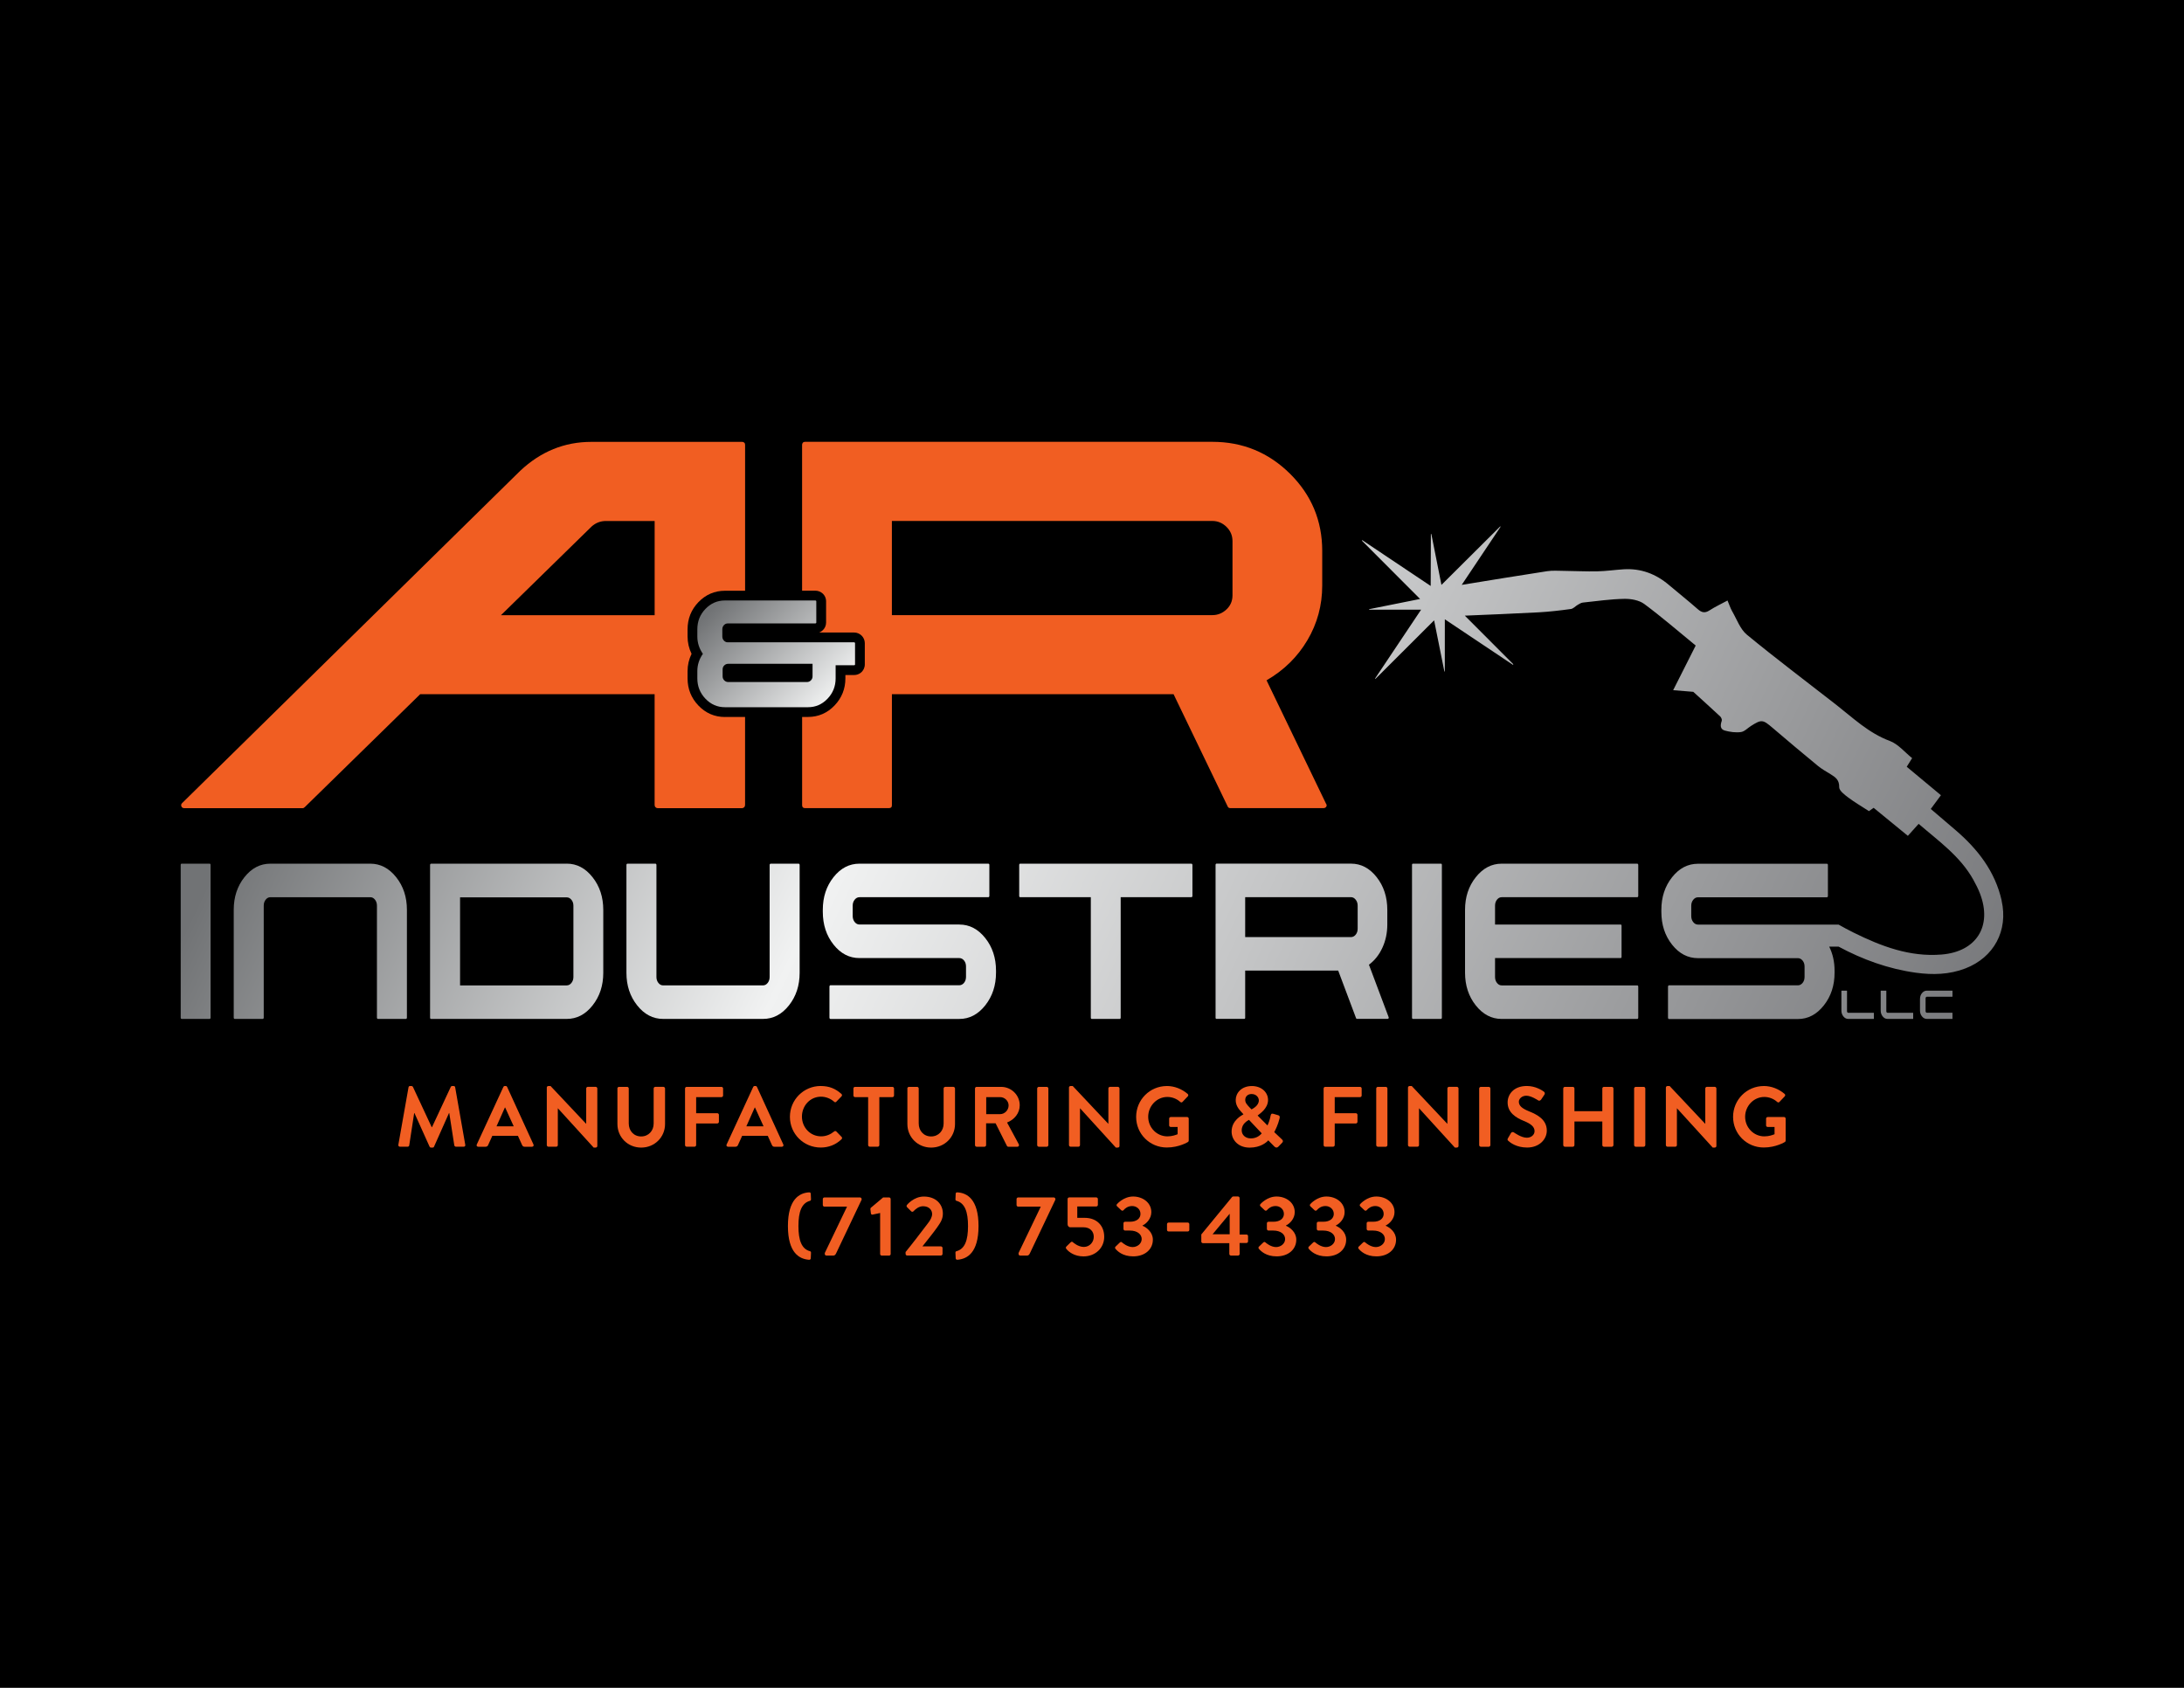 <?xml version="1.0" encoding="UTF-8"?>
<svg id="Layer_1" data-name="Layer 1" xmlns="http://www.w3.org/2000/svg" xmlns:xlink="http://www.w3.org/1999/xlink" viewBox="0 0 792 612">
  <defs>
    <style>
      .cls-1 {
        fill: url(#New_Gradient_Swatch_1-14);
      }

      .cls-2 {
        fill: url(#New_Gradient_Swatch_1-13);
      }

      .cls-3 {
        fill: url(#New_Gradient_Swatch_1-10);
      }

      .cls-4 {
        fill: url(#New_Gradient_Swatch_1-12);
      }

      .cls-5 {
        fill: url(#New_Gradient_Swatch_1-11);
      }

      .cls-6 {
        fill: #f15e22;
      }

      .cls-7 {
        fill: url(#New_Gradient_Swatch_1);
      }

      .cls-8 {
        fill: url(#New_Gradient_Swatch_1-5);
      }

      .cls-9 {
        fill: url(#New_Gradient_Swatch_1-8);
      }

      .cls-10 {
        fill: url(#New_Gradient_Swatch_1-2);
      }

      .cls-11 {
        fill: url(#New_Gradient_Swatch_1-3);
      }

      .cls-12 {
        fill: url(#New_Gradient_Swatch_1-6);
      }

      .cls-13 {
        fill: url(#New_Gradient_Swatch_1-9);
      }

      .cls-14 {
        fill: url(#New_Gradient_Swatch_1-4);
      }

      .cls-15 {
        fill: url(#New_Gradient_Swatch_1-7);
      }
    </style>
    <linearGradient id="New_Gradient_Swatch_1" data-name="New Gradient Swatch 1" x1="252.2" y1="211.92" x2="378.7" y2="338.41" gradientUnits="userSpaceOnUse">
      <stop offset=".06" stop-color="#717375"/>
      <stop offset=".36" stop-color="#f1f2f2"/>
      <stop offset="1" stop-color="#6d6e71"/>
    </linearGradient>
    <linearGradient id="New_Gradient_Swatch_1-2" data-name="New Gradient Swatch 1" x1="132.46" y1="106.94" x2="741.76" y2="398.83" xlink:href="#New_Gradient_Swatch_1"/>
    <linearGradient id="New_Gradient_Swatch_1-3" data-name="New Gradient Swatch 1" x1="135.12" y1="101.39" x2="744.42" y2="393.27" xlink:href="#New_Gradient_Swatch_1"/>
    <linearGradient id="New_Gradient_Swatch_1-4" data-name="New Gradient Swatch 1" x1="138.69" y1="93.94" x2="747.99" y2="385.82" xlink:href="#New_Gradient_Swatch_1"/>
    <linearGradient id="New_Gradient_Swatch_1-5" data-name="New Gradient Swatch 1" x1="149.96" y1="70.42" x2="759.26" y2="362.3" xlink:href="#New_Gradient_Swatch_1"/>
    <linearGradient id="New_Gradient_Swatch_1-6" data-name="New Gradient Swatch 1" x1="29.66" y1="321.53" x2="638.96" y2="613.41" xlink:href="#New_Gradient_Swatch_1"/>
    <linearGradient id="New_Gradient_Swatch_1-7" data-name="New Gradient Swatch 1" x1="37.13" y1="305.94" x2="646.43" y2="597.83" xlink:href="#New_Gradient_Swatch_1"/>
    <linearGradient id="New_Gradient_Swatch_1-8" data-name="New Gradient Swatch 1" x1="50.42" y1="278.2" x2="659.72" y2="570.08" xlink:href="#New_Gradient_Swatch_1"/>
    <linearGradient id="New_Gradient_Swatch_1-9" data-name="New Gradient Swatch 1" x1="65.66" y1="246.38" x2="674.96" y2="538.27" xlink:href="#New_Gradient_Swatch_1"/>
    <linearGradient id="New_Gradient_Swatch_1-10" data-name="New Gradient Swatch 1" x1="77.98" y1="220.67" x2="687.28" y2="512.56" xlink:href="#New_Gradient_Swatch_1"/>
    <linearGradient id="New_Gradient_Swatch_1-11" data-name="New Gradient Swatch 1" x1="93.69" y1="187.88" x2="702.99" y2="479.76" xlink:href="#New_Gradient_Swatch_1"/>
    <linearGradient id="New_Gradient_Swatch_1-12" data-name="New Gradient Swatch 1" x1="103.54" y1="167.31" x2="712.84" y2="459.2" xlink:href="#New_Gradient_Swatch_1"/>
    <linearGradient id="New_Gradient_Swatch_1-13" data-name="New Gradient Swatch 1" x1="113.01" y1="147.54" x2="722.31" y2="439.43" xlink:href="#New_Gradient_Swatch_1"/>
    <linearGradient id="New_Gradient_Swatch_1-14" data-name="New Gradient Swatch 1" x1="122.43" y1="127.89" x2="731.73" y2="419.78" xlink:href="#New_Gradient_Swatch_1"/>
  </defs>
  <rect width="792" height="612"/>
  <g>
    <g>
      <g>
        <path class="cls-7" d="M262.9,256.43c-2.76,0-5.12-1.02-7.08-3.08-1.96-2.05-2.94-4.51-2.94-7.37v-2.63c0-2.27,.67-4.36,2.01-6.27-1.34-1.93-2.01-4.04-2.01-6.31v-2.59c0-2.89,.98-5.35,2.94-7.39,1.96-2.04,4.32-3.06,7.08-3.06h32.81c.08,0,.15,.03,.21,.08,.06,.05,.1,.13,.1,.23v7.7c0,.08-.03,.15-.1,.21-.06,.06-.14,.1-.21,.1h-31.8c-.54,0-1.01,.21-1.39,.62-.39,.41-.58,.92-.58,1.51v2.59c0,.59,.19,1.1,.58,1.51s.85,.62,1.39,.62h45.85c.08,0,.15,.03,.21,.1,.06,.06,.1,.13,.1,.21v7.7c0,.1-.03,.18-.1,.23-.06,.05-.14,.08-.21,.08h-6.73v4.76c0,2.86-.98,5.32-2.94,7.37-1.96,2.05-4.32,3.08-7.08,3.08h-30.1Zm-.85-11.18c0,.57,.2,1.05,.6,1.45,.4,.4,.88,.6,1.45,.6h28.51c.57,0,1.05-.2,1.45-.6,.4-.4,.6-.88,.6-1.45v-4.56h-30.56c-.57,0-1.05,.19-1.45,.58-.4,.39-.6,.86-.6,1.43v2.55Z"/>
        <path class="cls-6" d="M262.9,259.98c-3.75,0-7-1.4-9.64-4.17-2.6-2.72-3.92-6.03-3.92-9.82v-2.63c0-2.22,.49-4.32,1.45-6.28-.96-1.97-1.45-4.08-1.45-6.3v-2.59c0-3.82,1.32-7.14,3.93-9.85,2.65-2.75,5.89-4.14,9.64-4.14h7.29v-52.92c0-.35-.11-.62-.33-.8-.22-.18-.47-.26-.73-.26h-54.72c-9.74,0-18.33,3.5-25.77,10.49l-122.6,120.48c-.36,.35-.44,.75-.27,1.19,.18,.44,.53,.66,1.06,.66h42.9c.27,0,.53-.13,.8-.4l41.84-40.93h85.01v40.13c0,.36,.11,.64,.33,.86,.22,.22,.47,.33,.73,.33h30.68c.27,0,.51-.11,.73-.33,.22-.22,.33-.51,.33-.86v-31.87h-7.29Zm-25.51-36.91h-55.73l32.89-32.17c1.5-1.33,3.23-1.99,5.18-1.99h17.67v34.16Z"/>
        <path class="cls-6" d="M480.95,291.58l-21.65-44.9c6.29-3.63,11.22-8.48,14.81-14.54,3.59-6.06,5.38-12.68,5.38-19.86v-12.49c0-10.98-3.9-20.32-11.69-28.03-7.79-7.7-17.18-11.56-28.16-11.56h-147.7c-.36,0-.62,.11-.8,.33-.18,.22-.27,.47-.27,.73v52.92h4.84c.87,0,1.73,.3,2.43,.86,.91,.73,1.43,1.82,1.43,3v7.7c0,1.02-.4,1.99-1.15,2.73-.4,.39-.86,.69-1.36,.88h12.7c1.02,0,1.98,.4,2.73,1.15,.72,.73,1.12,1.69,1.12,2.71v7.7c0,1.17-.52,2.26-1.41,2.98-.69,.56-1.56,.87-2.45,.87h-3.18v1.21c0,3.79-1.32,7.1-3.92,9.82-2.65,2.77-5.89,4.17-9.64,4.17h-2.13v32c0,.36,.09,.62,.27,.8,.18,.18,.44,.26,.8,.26h30.42c.35,0,.62-.09,.8-.26s.27-.44,.27-.8v-40.25h102.14l19.66,40.78c.18,.36,.49,.53,.93,.53h33.74c.44,0,.77-.15,1-.46,.22-.31,.24-.64,.07-1Zm-34-75.71c0,2.04-.73,3.74-2.19,5.11-1.46,1.37-3.17,2.06-5.11,2.06h-116.22v-34.14h116.22c1.95,0,3.65,.71,5.11,2.13,1.46,1.42,2.19,3.14,2.19,5.18v19.66Z"/>
      </g>
      <g>
        <g>
          <path class="cls-10" d="M679.47,367.23h-9.22c-.13,0-.23-.05-.32-.16-.09-.11-.13-.24-.13-.39v-7.39s0-.05-.02-.06c-.01-.01-.03-.02-.05-.02h-1.9s-.04,0-.05,.02c-.01,.01-.02,.03-.02,.06v7.11c0,.84,.24,1.56,.73,2.16,.49,.6,1.07,.9,1.76,.9h9.22s.03,0,.05-.03c.01-.02,.02-.04,.02-.07v-2.05s0-.04-.02-.06c-.01-.02-.03-.03-.05-.03Z"/>
          <path class="cls-11" d="M693.72,367.23h-9.22c-.13,0-.23-.05-.32-.16-.09-.11-.13-.24-.13-.39v-7.39s0-.05-.02-.06c-.01-.01-.03-.02-.05-.02h-1.9s-.04,0-.05,.02c-.01,.01-.02,.03-.02,.06v7.11c0,.84,.24,1.56,.73,2.16,.49,.6,1.07,.9,1.76,.9h9.22s.03,0,.05-.03,.02-.04,.02-.07v-2.05s0-.04-.02-.06c-.01-.02-.03-.03-.05-.03Z"/>
          <path class="cls-14" d="M707.97,359.2h-9.22c-.69,0-1.27,.3-1.76,.89-.49,.59-.73,1.31-.73,2.15v4.15c0,.84,.24,1.56,.73,2.16,.49,.6,1.07,.9,1.76,.9h9.22s.04,0,.05-.03,.02-.04,.02-.06v-2.05s0-.05-.02-.07c-.01-.02-.03-.03-.05-.03h-9.22c-.12,0-.23-.05-.32-.16-.09-.11-.14-.24-.14-.39v-4.7c0-.15,.05-.28,.14-.39,.09-.11,.2-.16,.32-.16h9.22s.04,0,.05-.03c.01-.02,.02-.04,.02-.06v-2.05s0-.05-.02-.06c-.01-.01-.03-.02-.05-.02Z"/>
        </g>
        <g>
          <path class="cls-8" d="M725.88,326.55c-2.39-10.61-8.69-18.68-16.75-25.58-2.95-2.53-5.91-5.05-8.96-7.65,1.28-1.73,2.42-3.28,3.68-4.98-4.14-3.44-8.23-6.85-12.4-10.32,.62-1,1.16-1.85,1.96-3.13-2.65-2.1-5.03-5.08-8.1-6.23-7.68-2.86-13.35-8.36-19.56-13.21-10.77-8.41-21.71-16.62-32.25-25.3-2.44-2.01-3.65-5.56-5.33-8.46-.66-1.14-1.06-2.43-1.71-3.95-2.27,1.23-4.49,2.26-6.53,3.58-1.69,1.09-2.85,.8-4.29-.47-3.39-2.99-6.95-5.79-10.4-8.72-4.75-4.05-10.19-6.1-16.45-5.71-3.18,.2-6.35,.67-9.53,.74-4.05,.09-8.1-.13-12.16-.17-2.02-.02-4.09-.18-6.07,.12-10.33,1.59-20.64,3.28-30.96,4.96,4.73-7.08,9.43-14.1,14.11-21.1-.05-.03-.09-.07-.14-.1-7.07,7.03-14.13,14.06-21.32,21.21-1.25-6.31-2.46-12.4-3.67-18.48-.05,0-.1,.02-.16,.03-.02,6.21-.05,12.42-.07,18.83-8.37-5.6-16.6-11.1-24.82-16.6-.04,.06-.09,.11-.13,.17,7,7.01,14,14.03,21.1,21.15-6.28,1.26-12.39,2.49-18.49,3.71,0,.06,.02,.11,.02,.17,6.21,0,12.42,0,18.84,.01-5.65,8.44-11.17,16.7-16.7,24.97,.05,.04,.1,.08,.15,.11,7.05-7.04,14.11-14.08,21.27-21.22,1.27,6.32,2.5,12.45,3.73,18.57,.05-.01,.1-.02,.15-.03,0-6.24,0-12.48,.01-18.92,8.34,5.58,16.52,11.05,24.7,16.51,.05-.07,.1-.13,.14-.2-5.83-5.85-11.68-11.71-17.59-17.63,8.89-.37,17.78-.73,26.67-1.2,3.94-.21,7.88-.68,11.79-1.21,.88-.12,1.64-1.03,2.49-1.52,.58-.33,1.2-.74,1.83-.81,5.01-.53,10.02-1.26,15.04-1.35,2.43-.05,5.37,.47,7.25,1.86,6.42,4.76,12.47,10.02,18.65,15.07-2.64,5.24-5.17,10.23-8.17,16.18,3.04,.25,5.27,.43,7.29,.6,3.11,2.83,6.47,5.85,9.77,8.93,.37,.35,.71,1.15,.56,1.57-.54,1.54-.66,3.06,1.12,3.55,1.87,.51,3.93,.79,5.82,.54,1.29-.17,2.44-1.44,3.65-2.21,3.89-2.46,4.29-2.35,7.98,.8,5.38,4.6,10.8,9.15,16.27,13.65,1.42,1.17,3.06,2.08,4.64,3.05,1.77,1.09,3.18,2.07,3.11,4.71-.03,1.22,1.92,2.71,3.25,3.71,2.35,1.77,4.91,3.25,7.54,4.96,.45-.32,1.07-.76,1.7-1.2,4.17,3.42,8.22,6.73,12.41,10.16,1.31-1.46,2.52-2.8,3.91-4.35,7.28,6.28,15.08,11.75,19.82,20.25,.9,1.61,1.75,3.27,2.41,4.99,4.57,11.83-1.25,21.12-13.92,22.15-11.51,.94-21.85-2.99-31.89-7.95-1.86-.92-3.67-1.9-5.46-2.91h-14.69s-.03,0-.05,0h-36.23c-.67,0-1.25-.3-1.73-.9-.48-.6-.72-1.33-.72-2.19v-3.77c0-.82,.24-1.54,.72-2.14,.48-.6,1.06-.9,1.73-.9h46.71c.12,0,.21-.05,.29-.14,.07-.09,.11-.2,.11-.31v-11.26c0-.15-.04-.26-.11-.34-.07-.08-.17-.11-.29-.11h-46.71c-3.68,0-6.82,1.63-9.41,4.9s-3.88,7.21-3.88,11.82v.73c0,4.65,1.29,8.61,3.88,11.88s5.72,4.9,9.41,4.9h36.23c.64,0,1.21,.29,1.69,.87,.48,.58,.72,1.3,.72,2.17v3.77c0,.86-.24,1.59-.72,2.17-.48,.58-1.05,.87-1.69,.87h-46.76c-.09,0-.17,.05-.24,.14-.07,.09-.11,.22-.11,.37v11.26c0,.11,.04,.22,.11,.31,.07,.09,.15,.14,.24,.14h46.76c3.65,0,6.78-1.64,9.39-4.93,2.6-3.28,3.9-7.23,3.9-11.85v-.73c0-3.25-.66-6.16-1.95-8.75h3.4c8.65,4.66,18.01,8.08,28.06,9.47,6.06,.84,12.12,.69,17.94-1.56,10.37-4.01,15.57-13.73,13.13-24.55Z"/>
          <path class="cls-12" d="M76.01,313.16h-10.13c-.12,0-.2,.04-.26,.11-.06,.08-.09,.19-.09,.34v55.39c0,.11,.03,.22,.09,.31,.06,.09,.15,.14,.26,.14h10.13c.12,0,.2-.05,.26-.14,.06-.09,.09-.2,.09-.31v-55.39c0-.15-.03-.26-.09-.34-.06-.08-.15-.11-.26-.11Z"/>
          <path class="cls-15" d="M134.28,313.16h-36.23c-3.68,0-6.82,1.63-9.41,4.9-2.59,3.27-3.88,7.21-3.88,11.82v39.13c0,.11,.04,.22,.11,.31,.07,.09,.15,.14,.24,.14h10.13c.12,0,.21-.05,.29-.14,.07-.09,.11-.2,.11-.31v-40.65c0-.82,.23-1.54,.7-2.14,.47-.6,1.04-.9,1.71-.9h36.23c.67,0,1.24,.3,1.71,.9,.47,.6,.7,1.31,.7,2.14v40.65c0,.11,.04,.22,.11,.31,.07,.09,.15,.14,.24,.14h10.13c.12,0,.21-.05,.28-.14,.07-.09,.11-.2,.11-.31v-39.13c0-4.62-1.3-8.56-3.9-11.82-2.6-3.27-5.73-4.9-9.39-4.9Z"/>
          <path class="cls-9" d="M205.53,313.16h-49.17c-.12,0-.21,.05-.29,.14-.07,.09-.11,.2-.11,.31v55.39c0,.15,.04,.26,.11,.34,.07,.08,.17,.11,.29,.11h49.17c3.65,0,6.78-1.63,9.36-4.9,2.59-3.27,3.88-7.2,3.88-11.82v-22.8c0-4.62-1.29-8.57-3.88-11.85-2.59-3.28-5.71-4.93-9.36-4.93Zm2.41,41.1c0,.83-.24,1.54-.72,2.14-.48,.6-1.05,.9-1.69,.9h-38.69v-31.92h38.69c.64,0,1.21,.29,1.69,.87,.48,.58,.72,1.3,.72,2.17v25.84Z"/>
          <path class="cls-13" d="M289.63,313.16h-10.13c-.12,0-.21,.05-.29,.14-.07,.09-.11,.2-.11,.31v40.64c0,.83-.23,1.54-.7,2.14-.47,.6-1.04,.9-1.71,.9h-36.23c-.67,0-1.24-.3-1.71-.9-.47-.6-.7-1.31-.7-2.14v-40.64c0-.11-.04-.22-.11-.31-.07-.09-.15-.14-.24-.14h-10.18c-.09,0-.17,.05-.24,.14-.07,.09-.11,.2-.11,.31v39.12c0,4.62,1.3,8.56,3.9,11.82,2.6,3.27,5.73,4.9,9.39,4.9h36.23c3.68,0,6.82-1.63,9.41-4.9,2.59-3.27,3.88-7.2,3.88-11.82v-39.12c0-.11-.04-.22-.11-.31-.07-.09-.15-.14-.24-.14Z"/>
          <path class="cls-3" d="M347.9,335.22h-36.23c-.67,0-1.25-.3-1.73-.9-.48-.6-.72-1.33-.72-2.19v-3.77c0-.82,.24-1.54,.72-2.14,.48-.6,1.06-.9,1.73-.9h46.71c.12,0,.21-.05,.29-.14,.07-.09,.11-.2,.11-.31v-11.26c0-.15-.04-.26-.11-.34-.07-.08-.17-.11-.29-.11h-46.71c-3.68,0-6.82,1.63-9.41,4.9-2.59,3.27-3.88,7.21-3.88,11.82v.73c0,4.65,1.29,8.61,3.88,11.88,2.59,3.27,5.72,4.9,9.41,4.9h36.23c.64,0,1.21,.29,1.69,.87,.48,.58,.72,1.3,.72,2.17v3.77c0,.86-.24,1.59-.72,2.17-.48,.58-1.05,.87-1.69,.87h-46.76c-.09,0-.17,.05-.24,.14-.07,.09-.11,.22-.11,.37v11.26c0,.11,.04,.22,.11,.31,.07,.09,.15,.14,.24,.14h46.76c3.65,0,6.78-1.64,9.39-4.93,2.6-3.28,3.9-7.23,3.9-11.85v-.73c0-4.62-1.3-8.56-3.9-11.82-2.6-3.27-5.73-4.9-9.39-4.9Z"/>
          <path class="cls-5" d="M432.01,313.16h-62.06c-.12,0-.21,.05-.26,.14-.06,.09-.09,.2-.09,.31v11.26c0,.11,.03,.22,.09,.31,.06,.09,.15,.14,.26,.14h25.62v43.69c0,.11,.03,.22,.09,.31,.06,.09,.15,.14,.26,.14h10.13c.12,0,.2-.05,.26-.14,.06-.09,.09-.2,.09-.31v-43.69h25.62c.12,0,.21-.05,.29-.14,.07-.09,.11-.2,.11-.31v-11.26c0-.11-.04-.22-.11-.31-.07-.09-.17-.14-.29-.14Z"/>
          <path class="cls-4" d="M496.42,349.8c2.08-1.54,3.71-3.59,4.89-6.16,1.18-2.57,1.78-5.38,1.78-8.42v-5.29c0-4.65-1.29-8.61-3.86-11.88-2.57-3.27-5.67-4.9-9.3-4.9h-48.77c-.12,0-.21,.05-.26,.14-.06,.09-.09,.2-.09,.31v55.39c0,.15,.03,.26,.09,.34,.06,.08,.15,.11,.26,.11h10.04c.12,0,.2-.04,.26-.11,.06-.07,.09-.19,.09-.34v-17.06h33.73l6.49,17.28c.06,.15,.16,.22,.31,.22h11.14c.15,0,.26-.06,.33-.2,.07-.13,.08-.27,.02-.42l-7.15-19.03Zm-4.08-13.06c0,.86-.24,1.59-.72,2.17-.48,.58-1.05,.87-1.69,.87h-38.38v-14.47h38.38c.64,0,1.21,.3,1.69,.9,.48,.6,.72,1.33,.72,2.19v8.33Z"/>
          <path class="cls-2" d="M522.53,313.16h-10.13c-.12,0-.21,.04-.26,.11-.06,.08-.09,.19-.09,.34v55.39c0,.11,.03,.22,.09,.31,.06,.09,.15,.14,.26,.14h10.13c.12,0,.2-.05,.26-.14,.06-.09,.09-.2,.09-.31v-55.39c0-.15-.03-.26-.09-.34s-.15-.11-.26-.11Z"/>
          <path class="cls-1" d="M593.74,313.16h-49.17c-3.65,0-6.78,1.63-9.39,4.9-2.6,3.27-3.9,7.21-3.9,11.82v22.8c0,4.65,1.3,8.61,3.9,11.88,2.6,3.27,5.73,4.9,9.39,4.9h49.17c.09,0,.17-.05,.24-.14,.07-.09,.11-.2,.11-.31v-11.26c0-.15-.04-.26-.11-.34-.07-.07-.15-.11-.24-.11h-49.17c-.67,0-1.24-.3-1.71-.9-.47-.6-.7-1.31-.7-2.14v-6.87h45.53c.12,0,.2-.05,.26-.14,.06-.09,.09-.2,.09-.31v-11.26c0-.15-.03-.26-.09-.34-.06-.07-.15-.11-.26-.11h-45.53v-6.87c0-.82,.23-1.54,.7-2.14,.47-.6,1.04-.9,1.71-.9h49.17c.09,0,.17-.05,.24-.14,.07-.09,.11-.2,.11-.31v-11.26c0-.11-.04-.22-.11-.31-.07-.09-.15-.14-.24-.14Z"/>
        </g>
      </g>
    </g>
    <g>
      <path class="cls-6" d="M148.15,394.24c.03-.25,.22-.46,.56-.46h.5c.25,0,.43,.12,.53,.31l6.82,14.63h.09l6.82-14.63c.09-.19,.25-.31,.53-.31h.5c.34,0,.53,.22,.56,.46l3.66,20.84c.09,.43-.15,.71-.56,.71h-2.82c-.28,0-.53-.25-.59-.46l-1.83-11.75h-.09l-5.43,12.19c-.06,.19-.25,.34-.53,.34h-.56c-.28,0-.43-.16-.53-.34l-5.49-12.19h-.09l-1.8,11.75c-.03,.22-.28,.46-.56,.46h-2.79c-.4,0-.65-.28-.59-.71l3.69-20.84Z"/>
      <path class="cls-6" d="M172.9,414.99l9.64-20.87c.09-.19,.25-.34,.53-.34h.31c.31,0,.43,.15,.53,.34l9.55,20.87c.19,.4-.06,.81-.53,.81h-2.7c-.46,0-.68-.19-.9-.62l-1.52-3.35h-9.27l-1.52,3.35c-.12,.31-.4,.62-.9,.62h-2.7c-.47,0-.71-.4-.53-.81Zm13.39-6.6l-3.1-6.82h-.09l-3.04,6.82h6.23Z"/>
      <path class="cls-6" d="M198.28,394.34c0-.31,.28-.56,.59-.56h.78l12.9,13.7h.03v-12.81c0-.31,.25-.59,.59-.59h2.85c.31,0,.59,.28,.59,.59v20.87c0,.31-.28,.56-.59,.56h-.74l-12.96-14.23h-.03v13.33c0,.31-.25,.59-.59,.59h-2.82c-.31,0-.59-.28-.59-.59v-20.87Z"/>
      <path class="cls-6" d="M223.88,394.68c0-.31,.28-.59,.59-.59h2.95c.34,0,.59,.28,.59,.59v12.68c0,2.64,1.8,4.71,4.5,4.71s4.53-2.08,4.53-4.68v-12.71c0-.31,.25-.59,.59-.59h2.95c.31,0,.59,.28,.59,.59v12.9c0,4.71-3.75,8.53-8.65,8.53s-8.62-3.81-8.62-8.53v-12.9Z"/>
      <path class="cls-6" d="M248.42,394.68c0-.31,.25-.59,.59-.59h12.62c.34,0,.59,.28,.59,.59v2.54c0,.31-.25,.59-.59,.59h-9.18v5.83h7.66c.31,0,.59,.28,.59,.59v2.54c0,.31-.28,.59-.59,.59h-7.66v7.84c0,.31-.28,.59-.59,.59h-2.85c-.34,0-.59-.28-.59-.59v-20.53Z"/>
      <path class="cls-6" d="M263.5,414.99l9.64-20.87c.09-.19,.25-.34,.53-.34h.31c.31,0,.43,.15,.53,.34l9.55,20.87c.19,.4-.06,.81-.53,.81h-2.7c-.47,0-.68-.19-.9-.62l-1.52-3.35h-9.27l-1.52,3.35c-.12,.31-.4,.62-.9,.62h-2.7c-.46,0-.71-.4-.53-.81Zm13.39-6.6l-3.1-6.82h-.09l-3.04,6.82h6.23Z"/>
      <path class="cls-6" d="M297.63,393.78c3.13,0,5.4,.99,7.5,2.88,.28,.25,.28,.62,.03,.87l-1.89,1.95c-.22,.25-.53,.25-.78,0-1.3-1.15-3.04-1.83-4.77-1.83-3.97,0-6.91,3.32-6.91,7.22s2.98,7.16,6.95,7.16c1.86,0,3.44-.71,4.74-1.77,.25-.22,.59-.19,.78,0l1.92,1.98c.25,.22,.19,.62-.03,.84-2.11,2.05-4.77,3.01-7.53,3.01-6.2,0-11.19-4.93-11.19-11.13s4.99-11.19,11.19-11.19Z"/>
      <path class="cls-6" d="M314.81,397.81h-4.74c-.34,0-.59-.28-.59-.59v-2.54c0-.31,.25-.59,.59-.59h13.55c.34,0,.59,.28,.59,.59v2.54c0,.31-.25,.59-.59,.59h-4.74v17.39c0,.31-.28,.59-.59,.59h-2.88c-.31,0-.59-.28-.59-.59v-17.39Z"/>
      <path class="cls-6" d="M329.03,394.68c0-.31,.28-.59,.59-.59h2.95c.34,0,.59,.28,.59,.59v12.68c0,2.64,1.8,4.71,4.5,4.71s4.53-2.08,4.53-4.68v-12.71c0-.31,.25-.59,.59-.59h2.95c.31,0,.59,.28,.59,.59v12.9c0,4.71-3.75,8.53-8.65,8.53s-8.62-3.81-8.62-8.53v-12.9Z"/>
      <path class="cls-6" d="M353.57,394.68c0-.31,.25-.59,.59-.59h8.87c3.72,0,6.76,2.98,6.76,6.67,0,2.85-1.89,5.18-4.59,6.26l4.25,7.88c.22,.4,0,.9-.53,.9h-3.26c-.28,0-.43-.16-.5-.28l-4.12-8.22h-3.44v7.91c0,.31-.28,.59-.59,.59h-2.85c-.34,0-.59-.28-.59-.59v-20.53Zm9.12,9.3c1.64,0,3.07-1.43,3.07-3.16,0-1.64-1.43-3.01-3.07-3.01h-5.05v6.17h5.05Z"/>
      <path class="cls-6" d="M376.12,394.68c0-.31,.28-.59,.59-.59h2.88c.31,0,.59,.28,.59,.59v20.53c0,.31-.28,.59-.59,.59h-2.88c-.31,0-.59-.28-.59-.59v-20.53Z"/>
      <path class="cls-6" d="M387.64,394.34c0-.31,.28-.56,.59-.56h.78l12.9,13.7h.03v-12.81c0-.31,.25-.59,.59-.59h2.85c.31,0,.59,.28,.59,.59v20.87c0,.31-.28,.56-.59,.56h-.74l-12.96-14.23h-.03v13.33c0,.31-.25,.59-.59,.59h-2.82c-.31,0-.59-.28-.59-.59v-20.87Z"/>
      <path class="cls-6" d="M423.14,393.78c2.79,0,5.46,1.08,7.57,2.88,.25,.25,.28,.62,.03,.87l-1.92,2.02c-.25,.25-.53,.25-.81,0-1.33-1.18-2.98-1.8-4.68-1.8-3.88,0-6.95,3.32-6.95,7.19s3.07,7.1,6.98,7.1c1.74,0,3.07-.53,3.69-.78v-2.63h-2.48c-.34,0-.59-.25-.59-.56v-2.45c0-.34,.25-.59,.59-.59h5.95c.31,0,.56,.28,.56,.59v7.94c0,.25-.12,.4-.25,.5,0,0-3.19,2.02-7.69,2.02-6.17,0-11.13-4.9-11.13-11.1s4.96-11.19,11.13-11.19Z"/>
      <path class="cls-6" d="M450.88,404.04v-.06l-.65-.71c-1.24-1.3-2.14-2.64-2.11-4.46,0-2.36,1.95-5.02,5.86-5.02,3.47,0,5.86,2.26,5.86,5.05,0,3.19-3.16,5.08-3.78,5.64l3.57,3.6c.5-.99,.9-2.26,1.12-3.44,.12-.65,.31-.99,1.02-.78l1.71,.5c.81,.22,.59,.9,.53,1.21-.53,2.23-1.52,4.19-1.92,4.93l2.76,2.6c.37,.37,.68,.71-.06,1.43l-1.27,1.3c-.37,.34-.87,.4-1.36-.09l-2.23-2.26c-.56,.65-2.73,2.64-6.76,2.64s-6.54-2.67-6.54-5.83c0-4.09,3.72-5.89,4.28-6.23Zm2.67,8.74c2.33,0,3.54-1.3,4-1.83l-4.62-4.9c-.5,.31-2.64,1.33-2.64,3.81,0,1.71,1.43,2.91,3.25,2.91Zm2.95-13.77c0-1.18-1.02-2.33-2.64-2.33-1.43,0-2.29,.96-2.29,2.11-.03,1.08,.68,1.8,1.61,2.79l.68,.68c.46-.28,2.64-1.33,2.64-3.26Z"/>
      <path class="cls-6" d="M479.99,394.68c0-.31,.25-.59,.59-.59h12.62c.34,0,.59,.28,.59,.59v2.54c0,.31-.25,.59-.59,.59h-9.18v5.83h7.66c.31,0,.59,.28,.59,.59v2.54c0,.31-.28,.59-.59,.59h-7.66v7.84c0,.31-.28,.59-.59,.59h-2.85c-.34,0-.59-.28-.59-.59v-20.53Z"/>
      <path class="cls-6" d="M499.07,394.68c0-.31,.28-.59,.59-.59h2.88c.31,0,.59,.28,.59,.59v20.53c0,.31-.28,.59-.59,.59h-2.88c-.31,0-.59-.28-.59-.59v-20.53Z"/>
      <path class="cls-6" d="M510.59,394.34c0-.31,.28-.56,.59-.56h.77l12.9,13.7h.03v-12.81c0-.31,.25-.59,.59-.59h2.85c.31,0,.59,.28,.59,.59v20.87c0,.31-.28,.56-.59,.56h-.74l-12.96-14.23h-.03v13.33c0,.31-.25,.59-.59,.59h-2.82c-.31,0-.59-.28-.59-.59v-20.87Z"/>
      <path class="cls-6" d="M536.41,394.68c0-.31,.28-.59,.59-.59h2.88c.31,0,.59,.28,.59,.59v20.53c0,.31-.28,.59-.59,.59h-2.88c-.31,0-.59-.28-.59-.59v-20.53Z"/>
      <path class="cls-6" d="M546.82,412.75l1.12-1.92c.25-.43,.78-.43,1.05-.22,.16,.09,2.67,1.92,4.68,1.92,1.61,0,2.82-1.05,2.82-2.39,0-1.58-1.33-2.67-3.94-3.72-2.91-1.18-5.83-3.04-5.83-6.7,0-2.76,2.05-5.95,6.98-5.95,3.16,0,5.58,1.61,6.2,2.08,.31,.19,.4,.71,.19,1.02l-1.18,1.77c-.25,.37-.71,.62-1.08,.37-.25-.16-2.6-1.71-4.31-1.71s-2.73,1.18-2.73,2.17c0,1.46,1.15,2.45,3.66,3.47,3.01,1.21,6.48,3.01,6.48,7.01,0,3.19-2.76,6.14-7.13,6.14-3.91,0-6.2-1.83-6.82-2.42-.28-.28-.43-.43-.15-.93Z"/>
      <path class="cls-6" d="M566.89,394.68c0-.31,.28-.59,.59-.59h2.88c.34,0,.59,.28,.59,.59v8.22h10.11v-8.22c0-.31,.25-.59,.59-.59h2.85c.31,0,.59,.28,.59,.59v20.53c0,.31-.28,.59-.59,.59h-2.85c-.34,0-.59-.28-.59-.59v-8.56h-10.11v8.56c0,.31-.25,.59-.59,.59h-2.88c-.31,0-.59-.28-.59-.59v-20.53Z"/>
      <path class="cls-6" d="M592.59,394.68c0-.31,.28-.59,.59-.59h2.88c.31,0,.59,.28,.59,.59v20.53c0,.31-.28,.59-.59,.59h-2.88c-.31,0-.59-.28-.59-.59v-20.53Z"/>
      <path class="cls-6" d="M604.11,394.34c0-.31,.28-.56,.59-.56h.77l12.9,13.7h.03v-12.81c0-.31,.25-.59,.59-.59h2.85c.31,0,.59,.28,.59,.59v20.87c0,.31-.28,.56-.59,.56h-.74l-12.96-14.23h-.03v13.33c0,.31-.25,.59-.59,.59h-2.82c-.31,0-.59-.28-.59-.59v-20.87Z"/>
      <path class="cls-6" d="M639.61,393.78c2.79,0,5.46,1.08,7.57,2.88,.25,.25,.28,.62,.03,.87l-1.92,2.02c-.25,.25-.53,.25-.81,0-1.33-1.18-2.98-1.8-4.68-1.8-3.88,0-6.95,3.32-6.95,7.19s3.07,7.1,6.98,7.1c1.74,0,3.07-.53,3.69-.78v-2.63h-2.48c-.34,0-.59-.25-.59-.56v-2.45c0-.34,.25-.59,.59-.59h5.95c.31,0,.56,.28,.56,.59v7.94c0,.25-.12,.4-.25,.5,0,0-3.19,2.02-7.69,2.02-6.17,0-11.13-4.9-11.13-11.1s4.96-11.19,11.13-11.19Z"/>
    </g>
    <g>
      <path class="cls-6" d="M285.73,444.56c0-9.74,4.16-12.03,7.69-12.22,.34-.03,.59,.19,.59,.46l.09,2.05c.03,.25-.16,.53-.37,.56-3.04,.81-4.19,4-4.19,9.15s1.15,8.31,4.19,9.12c.28,.06,.4,.34,.37,.59l-.09,2.02c-.03,.31-.25,.5-.59,.5-3.53-.25-7.69-2.48-7.69-12.22Z"/>
      <path class="cls-6" d="M299.1,454.33l8.06-16.8h-8.19c-.31,0-.59-.28-.59-.59v-2.17c0-.31,.28-.59,.59-.59h12.9c.31,0,.59,.28,.59,.59v.22l-9.24,19.44c-.22,.5-.53,.84-1.05,.84h-2.29c-.37,0-.78-.09-.78-.59v-.34Z"/>
      <path class="cls-6" d="M319.18,439.82l-2.73,.59c-.28,.06-.59-.12-.62-.4l-.19-1.52c-.03-.25,.03-.43,.16-.56l4.46-3.75h2.17c.31,0,.56,.28,.56,.59v19.91c0,.31-.25,.59-.56,.59h-2.67c-.34,0-.59-.28-.59-.59v-14.85Z"/>
      <path class="cls-6" d="M328.41,453.96c2.05-2.48,5.95-7.57,8.03-10.33,.96-1.18,1.58-2.39,1.58-3.44,0-1.39-1.05-2.82-3.29-2.82-1.49,0-2.76,1.05-3.47,1.83-.25,.25-.59,.25-.84,0l-1.49-1.49c-.19-.19-.25-.56-.03-.81,0,0,2.42-3.04,6.11-3.04,4.43,0,6.91,2.82,6.91,6.17,0,2.02-.87,3.29-2.08,5.02-1.33,1.89-3.69,4.81-5.33,6.88h6.7c.31,0,.59,.28,.59,.59v2.14c0,.31-.28,.59-.59,.59h-12.22c-.34,0-.59-.28-.59-.59v-.71Z"/>
      <path class="cls-6" d="M346.85,453.68c3.04-.81,4.19-3.94,4.19-9.12s-1.15-8.34-4.19-9.15c-.22-.03-.4-.31-.37-.56l.09-2.05c0-.28,.25-.5,.59-.46,3.53,.19,7.69,2.48,7.69,12.22s-4.16,11.97-7.69,12.22c-.34,0-.56-.19-.59-.5l-.09-2.02c-.03-.25,.09-.53,.37-.59Z"/>
      <path class="cls-6" d="M369.36,454.33l8.06-16.8h-8.19c-.31,0-.59-.28-.59-.59v-2.17c0-.31,.28-.59,.59-.59h12.9c.31,0,.59,.28,.59,.59v.22l-9.24,19.44c-.22,.5-.53,.84-1.05,.84h-2.29c-.37,0-.77-.09-.77-.59v-.34Z"/>
      <path class="cls-6" d="M386.75,451.94l1.55-1.52c.22-.19,.5-.25,.74-.03,.12,.12,1.92,1.74,4,1.74s3.6-1.71,3.6-3.66-1.3-3.47-3.75-3.47h-4.78c-.62,0-.96-.59-.96-1.09v-9.15c0-.31,.25-.59,.59-.59h9.8c.34,0,.59,.28,.59,.59v2.11c0,.31-.25,.59-.59,.59h-6.88v4.12h2.67c4.4,0,7.1,2.82,7.1,6.88s-3.22,7.1-7.5,7.1c-3.32,0-5.33-1.64-6.11-2.57-.4-.46-.43-.68-.06-1.05Z"/>
      <path class="cls-6" d="M404.53,452.03l1.58-1.52c.28-.25,.56-.25,.81,0,.09,.12,1.92,1.67,3.81,1.67,1.67,0,3.29-1.21,3.29-2.92,0-1.61-1.49-3.07-4.28-3.07h-1.74c-.34,0-.59-.25-.59-.62v-1.95c0-.4,.22-.62,.59-.62h1.74c2.54,0,3.84-1.27,3.84-2.85,0-1.71-1.43-2.85-3.01-2.85s-2.61,.87-3.13,1.49c-.22,.25-.56,.28-.84,.03l-1.52-1.43c-.25-.22-.22-.59,0-.81,0,0,2.36-2.73,5.83-2.73s6.6,2.2,6.6,5.67c0,2.39-1.8,4.19-3.19,4.84v.09c1.46,.62,3.75,2.29,3.75,5.05,0,3.5-2.85,6.05-7.13,6.05-3.88,0-5.77-1.95-6.45-2.76-.19-.22-.15-.56,.03-.78Z"/>
      <path class="cls-6" d="M423.2,445.96v-2.08c0-.34,.25-.59,.59-.59h6.91c.34,0,.59,.25,.59,.59v2.08c0,.31-.25,.56-.59,.56h-6.91c-.34,0-.59-.25-.59-.56Z"/>
      <path class="cls-6" d="M435.64,450.17v-2.57l11.16-13.58c.09-.09,.25-.19,.46-.19h1.67c.31,0,.59,.25,.59,.59v13.21h2.48c.34,0,.59,.25,.59,.56v1.92c0,.31-.25,.59-.59,.59h-2.48l.03,3.97c0,.31-.28,.59-.59,.59h-2.57c-.31,0-.59-.28-.59-.59v-3.91h-9.58c-.34,0-.59-.28-.59-.59Zm10.29-2.64v-7.44l-6.2,7.44h6.2Z"/>
      <path class="cls-6" d="M456.54,452.03l1.58-1.52c.28-.25,.56-.25,.81,0,.09,.12,1.92,1.67,3.81,1.67,1.67,0,3.29-1.21,3.29-2.92,0-1.61-1.49-3.07-4.28-3.07h-1.74c-.34,0-.59-.25-.59-.62v-1.95c0-.4,.22-.62,.59-.62h1.74c2.54,0,3.84-1.27,3.84-2.85,0-1.71-1.43-2.85-3.01-2.85s-2.6,.87-3.13,1.49c-.22,.25-.56,.28-.84,.03l-1.52-1.43c-.25-.22-.22-.59,0-.81,0,0,2.36-2.73,5.83-2.73s6.6,2.2,6.6,5.67c0,2.39-1.8,4.19-3.19,4.84v.09c1.46,.62,3.75,2.29,3.75,5.05,0,3.5-2.85,6.05-7.13,6.05-3.88,0-5.77-1.95-6.45-2.76-.19-.22-.16-.56,.03-.78Z"/>
      <path class="cls-6" d="M474.63,452.03l1.58-1.52c.28-.25,.56-.25,.81,0,.09,.12,1.92,1.67,3.81,1.67,1.67,0,3.29-1.21,3.29-2.92,0-1.61-1.49-3.07-4.28-3.07h-1.74c-.34,0-.59-.25-.59-.62v-1.95c0-.4,.22-.62,.59-.62h1.74c2.54,0,3.84-1.27,3.84-2.85,0-1.71-1.43-2.85-3.01-2.85s-2.6,.87-3.13,1.49c-.22,.25-.56,.28-.84,.03l-1.52-1.43c-.25-.22-.22-.59,0-.81,0,0,2.36-2.73,5.83-2.73s6.6,2.2,6.6,5.67c0,2.39-1.8,4.19-3.19,4.84v.09c1.46,.62,3.75,2.29,3.75,5.05,0,3.5-2.85,6.05-7.13,6.05-3.88,0-5.77-1.95-6.45-2.76-.19-.22-.16-.56,.03-.78Z"/>
      <path class="cls-6" d="M492.72,452.03l1.58-1.52c.28-.25,.56-.25,.81,0,.09,.12,1.92,1.67,3.81,1.67,1.67,0,3.29-1.21,3.29-2.92,0-1.61-1.49-3.07-4.28-3.07h-1.74c-.34,0-.59-.25-.59-.62v-1.95c0-.4,.22-.62,.59-.62h1.74c2.54,0,3.84-1.27,3.84-2.85,0-1.71-1.43-2.85-3.01-2.85s-2.6,.87-3.13,1.49c-.22,.25-.56,.28-.84,.03l-1.52-1.43c-.25-.22-.22-.59,0-.81,0,0,2.36-2.73,5.83-2.73s6.6,2.2,6.6,5.67c0,2.39-1.8,4.19-3.19,4.84v.09c1.46,.62,3.75,2.29,3.75,5.05,0,3.5-2.85,6.05-7.13,6.05-3.88,0-5.77-1.95-6.45-2.76-.19-.22-.16-.56,.03-.78Z"/>
    </g>
  </g>
</svg>